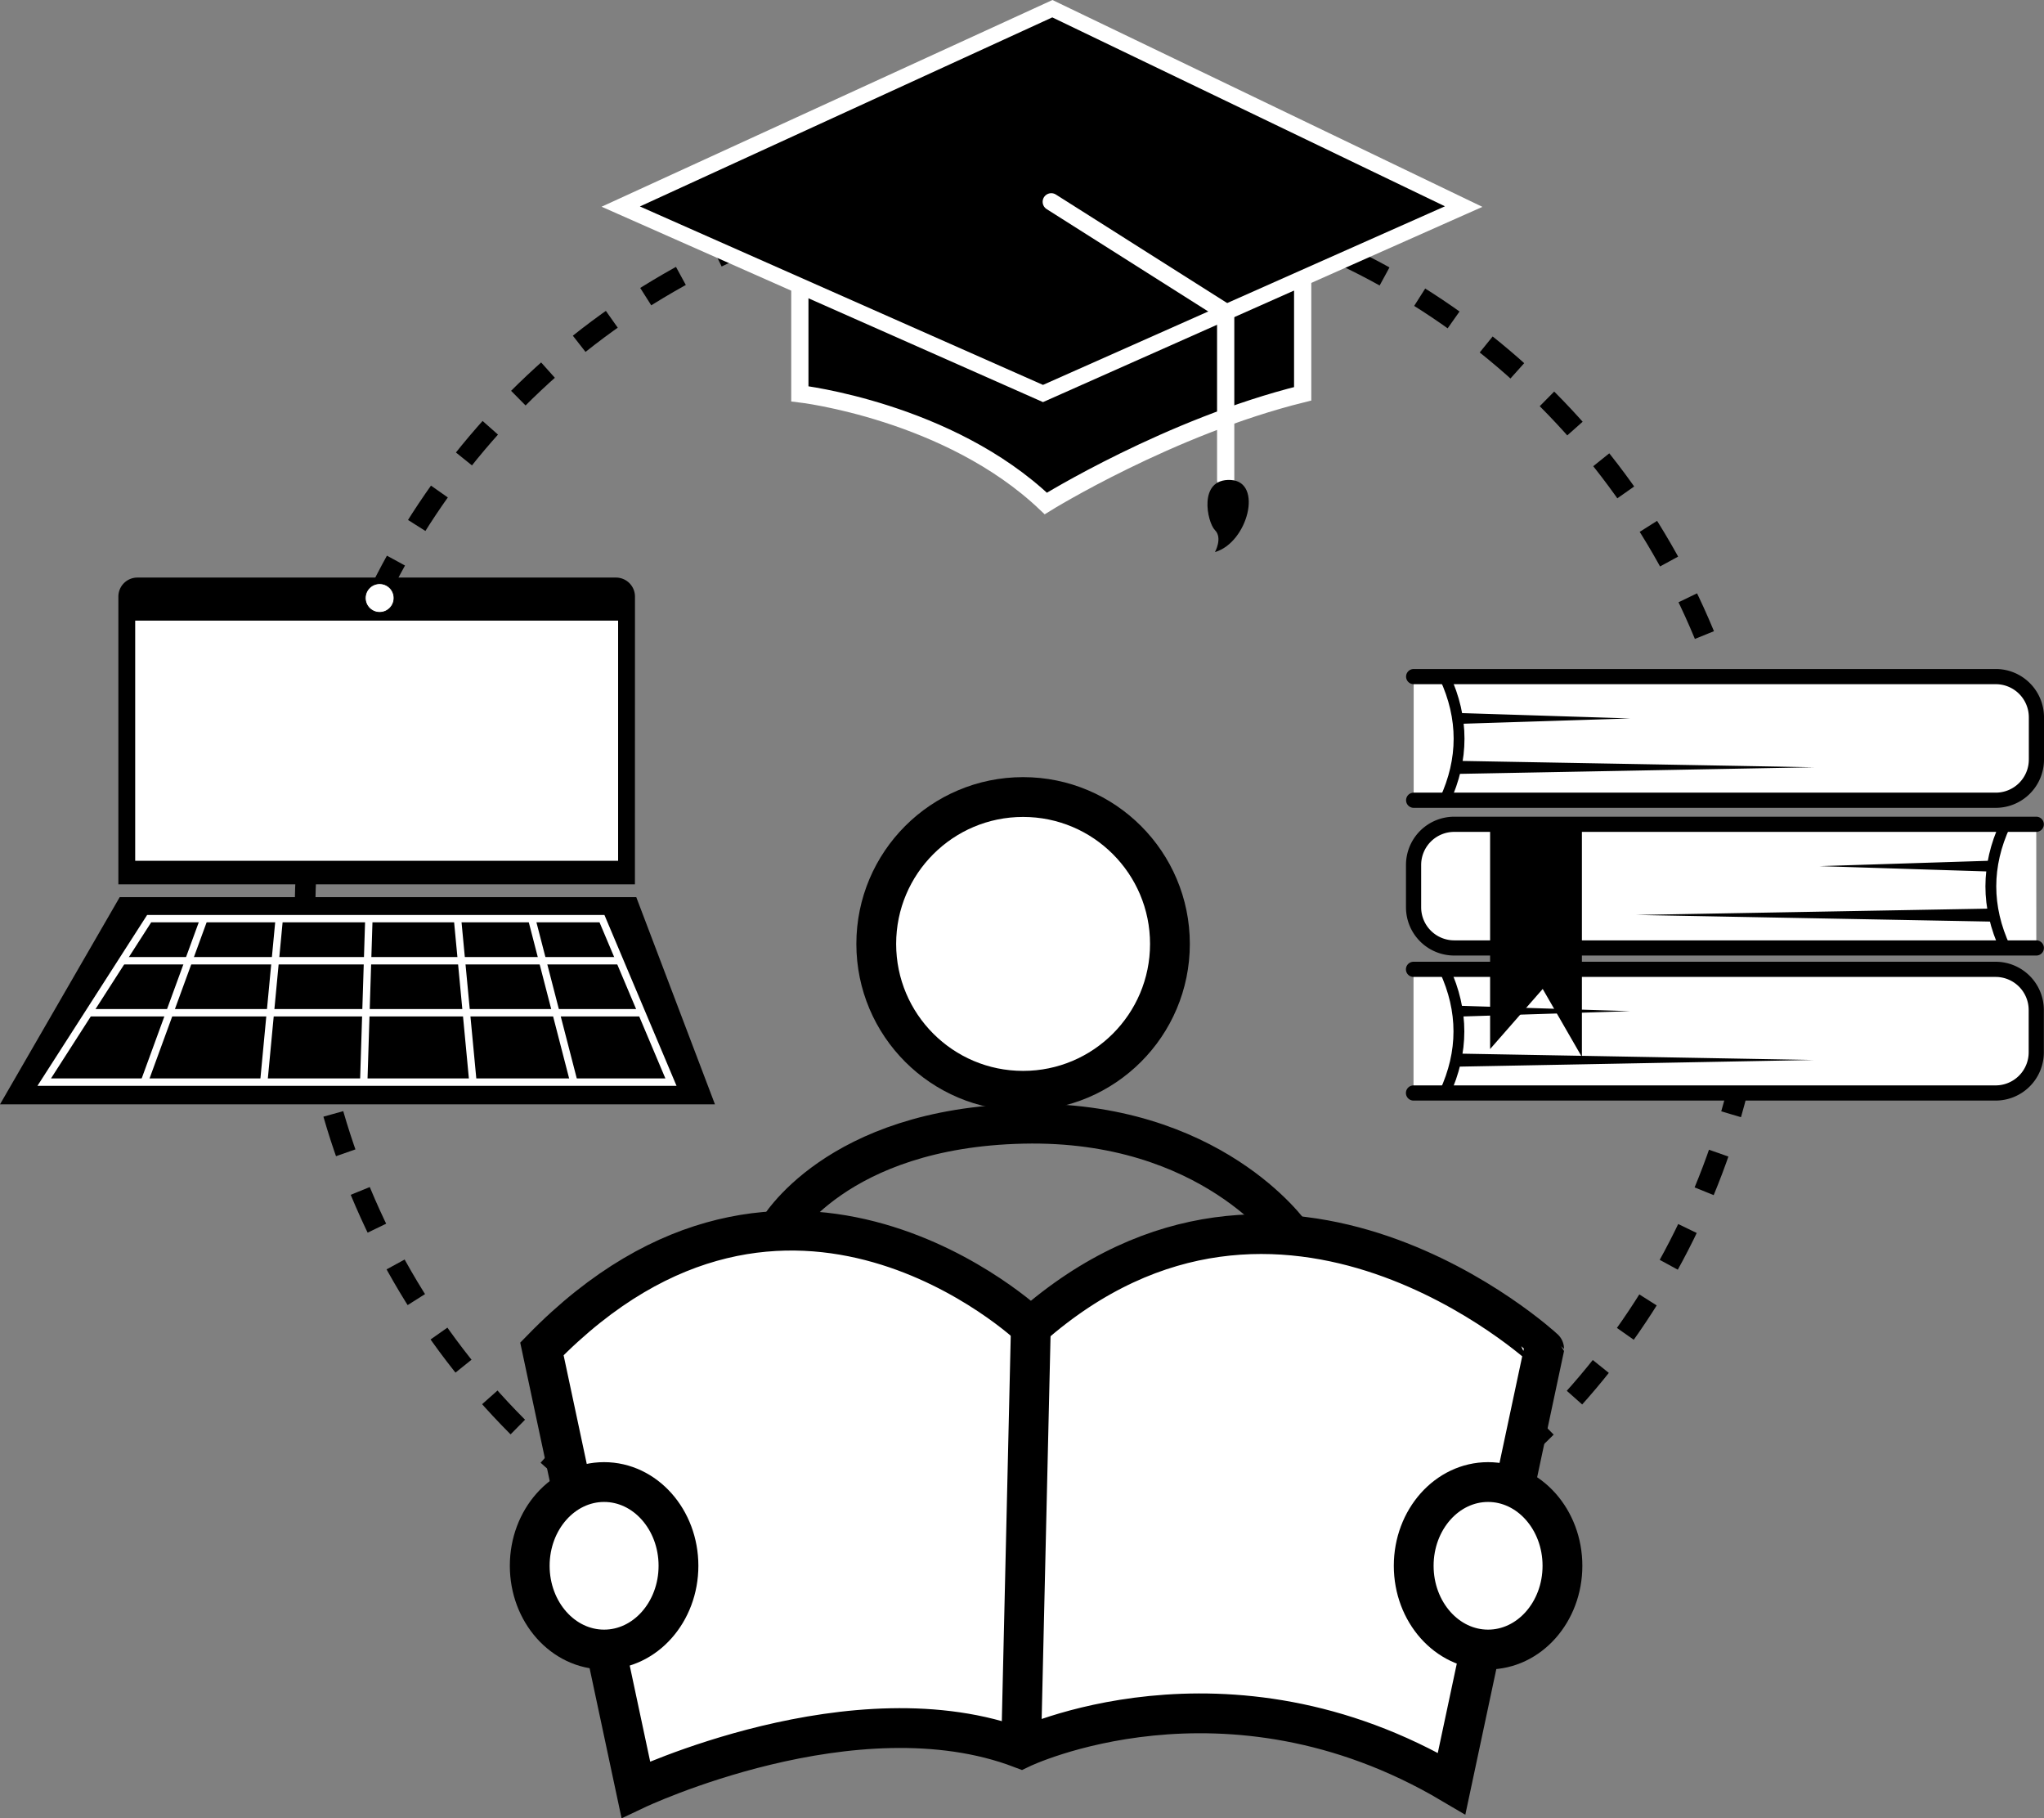 <svg xmlns="http://www.w3.org/2000/svg" viewBox="0 0 1191.68 1059.84"><rect x="0" y="0" width="1191.68" height="1059.84" fill="#808080" stroke="none"/><defs><style>.a,.c,.f,.g{fill:none;}.a,.b,.c,.i,.j,.k,.l{stroke:#000;}.a,.b,.c,.d,.e,.f,.g,.i,.j,.k,.l{stroke-miterlimit:10;}.a{stroke-width:12px;stroke-dasharray:23.79 23.79;}.b,.h,.i,.j,.k{fill:#fff;}.b,.c{stroke-width:23.2px;}.d,.e,.f,.g{stroke:#fff;}.d,.f{stroke-width:10.05px;}.e{stroke-width:9.17px;}.f,.j,.k,.l{stroke-linecap:round;}.g{stroke-width:4.31px;}.i{stroke-width:0.45px;}.j{stroke-width:8.85px;}.k{stroke-width:6.32px;}.l{stroke-width:7.58px;}</style></defs><circle class="a" cx="601.83" cy="532.06" r="424"/><path class="b" d="M657.11,787.16,711.85,1044s127.95-60.81,224.63-24c0,0,119-57.5,251,20.5l53.94-253.34S1088.6,645.53,942.17,774.35C942.17,774.35,800.7,639.93,657.11,787.16Z" transform="translate(-341.17 -0.94)"/><line class="b" x1="601" y1="773.41" x2="595.31" y2="1019.06"/><circle class="b" cx="596.48" cy="550.17" r="85.61"/><path class="c" d="M794.42,718.34s33.61-60,143.23-62.41,156.28,64.66,156.28,64.66" transform="translate(-341.17 -0.94)"/><ellipse class="b" cx="352.2" cy="912.64" rx="43.36" ry="48.81"/><ellipse class="b" cx="867.57" cy="912.64" rx="43.36" ry="48.81"/><path class="d" d="M807.49,154.67v75.8s86.76,10.05,143.39,63.93c0,0,72.14-44.75,149.77-63.93v-84Z" transform="translate(-341.17 -0.94)"/><polygon class="e" points="361.9 120.41 613.55 5.07 853.34 120.41 608.08 229.36 361.9 120.41"/><polyline class="f" points="714.59 279.76 714.59 182.04 612.9 117.63"/><path d="M1049.51,322.71s4.57-8.22,0-12.78-10-30.14,9.13-29.23S1068.69,317.23,1049.51,322.71Z" transform="translate(-341.17 -0.94)"/><polygon points="0 643.68 416.83 643.68 370.95 522.9 69.8 522.9 0 643.68"/><polygon class="g" points="25.78 630.74 391.18 630.74 350.96 535.45 86.96 535.45 25.78 630.74"/><path d="M711.34,516.39H410.18V348.67a11.09,11.09,0,0,1,11.09-11.09h279a11.09,11.09,0,0,1,11.1,11.09Z" transform="translate(-341.17 -0.94)"/><rect class="h" x="78.82" y="361.73" width="281.55" height="139.99"/><line class="g" x1="118.95" y1="535.45" x2="84.11" y2="630.74"/><line class="g" x1="162.8" y1="535.45" x2="153.79" y2="630.74"/><line class="g" x1="215.06" y1="535.45" x2="212.06" y2="630.74"/><line class="g" x1="266.72" y1="535.45" x2="275.73" y2="630.74"/><line class="g" x1="309.97" y1="535.45" x2="334.6" y2="630.74"/><line class="g" x1="71.21" y1="559.98" x2="361.32" y2="559.98"/><line class="g" x1="51.75" y1="590.29" x2="374.11" y2="590.29"/><circle class="i" cx="221.34" cy="348.57" r="8.39"/><path class="j" d="M1165.36,395.3h339.36A23.72,23.72,0,0,1,1528.43,419v24.66a23.72,23.72,0,0,1-23.71,23.71H1165.36" transform="translate(-341.17 -0.94)"/><path class="k" d="M1183.51,395.57q16.63,35.91,0,71.81" transform="translate(-341.17 -0.94)"/><line class="h" x1="850.74" y1="418.75" x2="950.45" y2="418.75"/><path d="M1191.91,416.53l99.71,3.16-99.71,3.16a3.16,3.16,0,1,1-.2-6.32Z" transform="translate(-341.17 -0.94)"/><line class="h" x1="850.74" y1="447.28" x2="1057.48" y2="447.2"/><path d="M1191.91,444.43l206.73,3.71L1191.91,452a3.79,3.79,0,0,1-.14-7.58Z" transform="translate(-341.17 -0.94)"/><path class="j" d="M1165.27,565.93h339.36a23.71,23.71,0,0,1,23.71,23.7v24.66A23.71,23.71,0,0,1,1504.63,638H1165.27" transform="translate(-341.17 -0.94)"/><path class="k" d="M1183.42,566.2q16.63,35.89,0,71.8" transform="translate(-341.17 -0.94)"/><line class="h" x1="850.65" y1="589.37" x2="950.36" y2="589.37"/><path d="M1191.82,587.15l99.71,3.16-99.71,3.16a3.16,3.16,0,0,1-.2-6.32Z" transform="translate(-341.17 -0.94)"/><line class="h" x1="850.65" y1="617.9" x2="1057.38" y2="617.82"/><path d="M1191.82,615.05l206.73,3.71-206.73,3.88a3.8,3.8,0,0,1-.14-7.59Z" transform="translate(-341.17 -0.94)"/><path class="j" d="M1528.34,481.39H1189a23.71,23.71,0,0,0-23.7,23.71v24.66a23.7,23.7,0,0,0,23.7,23.7h339.37" transform="translate(-341.17 -0.94)"/><line class="h" x1="1160.62" y1="504.84" x2="1060.91" y2="504.84"/><path d="M1501.78,508.94l-99.71-3.16,99.71-3.16a3.16,3.16,0,0,1,.2,6.32Z" transform="translate(-341.17 -0.94)"/><line class="h" x1="1160.62" y1="533.37" x2="953.88" y2="533.29"/><path d="M1501.78,538.1l-206.73-3.87,206.73-3.71a3.79,3.79,0,1,1,.14,7.58Z" transform="translate(-341.17 -0.94)"/><polygon class="l" points="872.54 481.26 872.54 601.37 900.06 569.94 918.48 601.91 918.48 480.99 872.54 481.26"/><path class="k" d="M1510.18,481.66q-16.64,35.91,0,71.8" transform="translate(-341.17 -0.94)"/></svg>